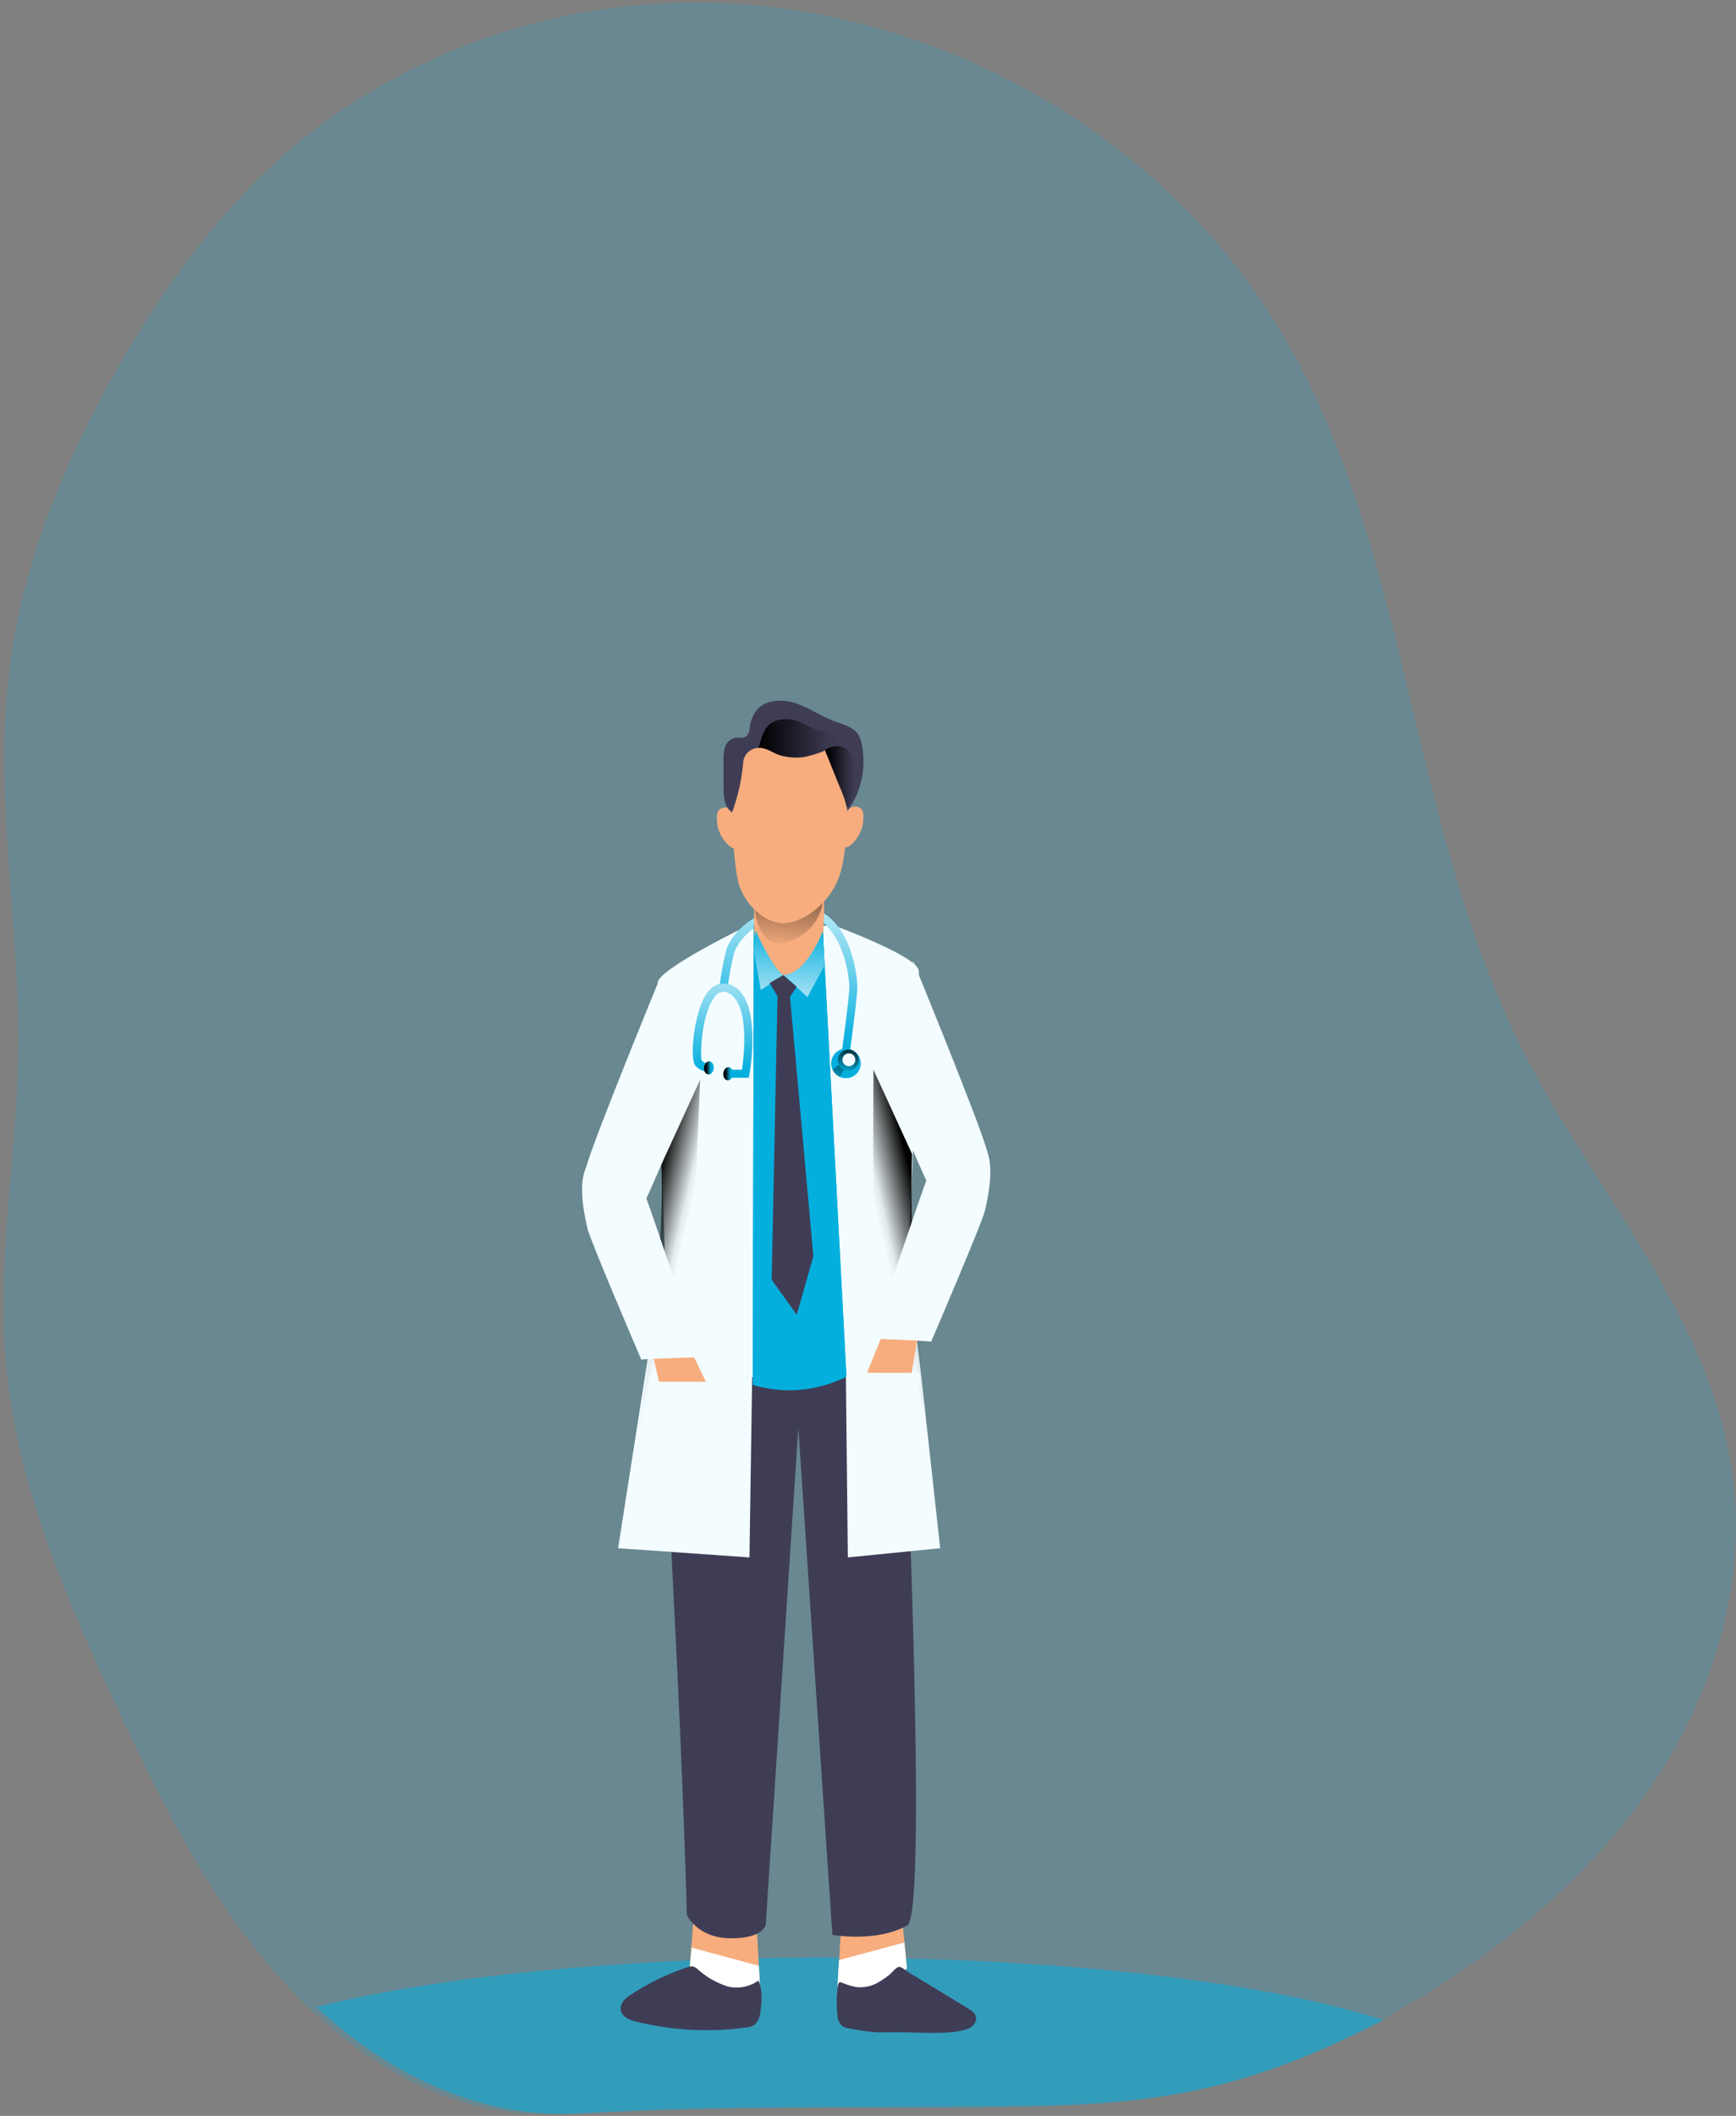 <svg xmlns="http://www.w3.org/2000/svg" width="384" height="468" viewBox="0 0 384 468">
    <rect x="0" y="0" width="384" height="468" fill="#808080" stroke="none"/>
    <defs>
        <linearGradient id="a" x1="46.498%" x2="59.19%" y1="89.291%" y2="-36.667%">
            <stop offset="2%" stop-color="#FFF" stop-opacity="0"/>
            <stop offset="39%" stop-color="#FFF" stop-opacity=".39"/>
            <stop offset="100%" stop-color="#FFF"/>
        </linearGradient>
        <linearGradient id="b" x1="60.12%" x2="42.38%" y1="-74.646%" y2="124.06%">
            <stop offset="1%"/>
            <stop offset="83%" stop-opacity=".07"/>
            <stop offset="100%" stop-opacity="0"/>
        </linearGradient>
        <linearGradient id="c" x1="34.995%" x2="53.353%" y1="29.894%" y2="54.26%">
            <stop offset="1%"/>
            <stop offset="83%" stop-opacity=".07"/>
            <stop offset="100%" stop-opacity="0"/>
        </linearGradient>
        <linearGradient id="d" x1="64.372%" x2="46.866%" y1="25.707%" y2="54.575%">
            <stop offset="1%"/>
            <stop offset="83%" stop-opacity=".07"/>
            <stop offset="100%" stop-opacity="0"/>
        </linearGradient>
        <linearGradient id="e" x1="9.167%" x2="108.475%" y1="50.023%" y2="50.023%">
            <stop offset="1%"/>
            <stop offset="83%" stop-opacity=".07"/>
            <stop offset="100%" stop-opacity="0"/>
        </linearGradient>
        <linearGradient id="f" x1="-.428%" y1="50.082%" y2="50.082%">
            <stop offset="1%"/>
            <stop offset="83%" stop-opacity=".07"/>
            <stop offset="100%" stop-opacity="0"/>
        </linearGradient>
        <linearGradient id="g" x1="50.216%" x2="49.185%" y1="95.061%" y2="-56.659%">
            <stop offset="2%" stop-color="#FFF" stop-opacity="0"/>
            <stop offset="39%" stop-color="#FFF" stop-opacity=".39"/>
            <stop offset="100%" stop-color="#FFF"/>
        </linearGradient>
        <linearGradient id="h" x1="46.602%" x2="53.748%" y1="22.332%" y2="77.811%">
            <stop offset="1%"/>
            <stop offset="83%" stop-opacity=".07"/>
            <stop offset="100%" stop-opacity="0"/>
        </linearGradient>
        <linearGradient id="i" x1="46.762%" x2="53.908%" y1="22.425%" y2="77.904%">
            <stop offset="1%"/>
            <stop offset="83%" stop-opacity=".07"/>
            <stop offset="100%" stop-opacity="0"/>
        </linearGradient>
        <linearGradient id="j" x1="69.612%" x2="31.897%" y1="-45.905%" y2="137.5%">
            <stop offset="1%"/>
            <stop offset="83%" stop-opacity=".07"/>
            <stop offset="100%" stop-opacity="0"/>
        </linearGradient>
        <linearGradient id="k" x1="78.957%" x2="32.11%" y1="-295.113%" y2="251.128%">
            <stop offset="1%"/>
            <stop offset="83%" stop-opacity=".07"/>
            <stop offset="100%" stop-opacity="0"/>
        </linearGradient>
        <linearGradient id="l" x1="52.752%" x2="44.533%" y1="-13.258%" y2="174.167%">
            <stop offset="2%" stop-color="#FFF" stop-opacity="0"/>
            <stop offset="39%" stop-color="#FFF" stop-opacity=".39"/>
            <stop offset="100%" stop-color="#FFF"/>
        </linearGradient>
        <linearGradient id="m" x1="53.604%" x2="44.234%" y1="-7.713%" y2="161.16%">
            <stop offset="2%" stop-color="#FFF" stop-opacity="0"/>
            <stop offset="39%" stop-color="#FFF" stop-opacity=".39"/>
            <stop offset="100%" stop-color="#FFF"/>
        </linearGradient>
    </defs>
    <g fill="none" fill-rule="evenodd">
        <path fill="#04AFDE" fill-rule="nonzero" d="M366.239 393.606c-12.28 18.703-29.477 33.76-48.343 45.849l-3.523 2.223c-14.027 8.592-28.935 15.802-44.968 19.597-16.602 3.93-33.882 4.066-50.904 4.255-31.307.271-62.749-.366-93.947 1.898-24.652 1.802-46.079-11.683-62.342-29.654a77.202 77.202 0 0 1-1.992-2.276c-14.542-16.846-24.598-37.08-34.045-57.247-11.641-24.828-22.768-50.565-24.964-77.873-1.802-22.403 2.48-44.833 2.82-67.303.42-27.905-5.246-55.864-2.088-83.606 2.71-24.273 12.198-47.435 24.395-68.604C37.18 61.96 50.353 44.124 67.308 30.463a137.871 137.871 0 0 1 68.806-28.745c57.572-7.414 118.234 22.267 147.67 72.412 28.136 47.854 27.837 107.797 52.68 157.44 15.829 31.633 41.877 59.402 46.715 94.436 3.253 23.473-3.89 47.746-16.94 67.6z" opacity=".18"/>
        <path fill="#04AFDE" fill-rule="nonzero" d="M305.98 446.83l-3.227 1.64c-12.836 6.34-26.49 11.66-41.175 14.46-15.206 2.9-31.033 3-46.624 3.14-28.675.2-57.473-.27-86.048 1.4-22.58 1.33-42.205-8.62-57.101-21.88-.62-.55-1.242-1.12-1.825-1.68 26.353-6.66 67.143-10.94 112.96-10.94 52.123 0 97.804 5.55 123.04 13.86z" opacity=".54"/>
        <path fill="#F7AD7E" fill-rule="nonzero" d="M199.64 425.4l1 9.88s-3.78 5.72-8.72 6.09c-4.94.37-6.62-2-6.62-2l.81-14.53"/>
        <path fill="#FFF" fill-rule="nonzero" d="M185.25 439.37l.33-5.83 14.47-3.9.54 5.64s-3.78 5.72-8.72 6.09c-4.94.37-6.62-2-6.62-2z"/>
        <path fill="#F7AD7E" fill-rule="nonzero" d="M153.5 423.27l-1.06 13.28s3.88 5.88 8.95 6.26c5.07.38 6.8-2.06 6.8-2.06l-.83-14.92"/>
        <path fill="#FFF" fill-rule="nonzero" d="M168.19 440.79l-.33-6-14.87-4-.55 5.78s3.88 5.88 8.95 6.26c5.07.38 6.8-2.04 6.8-2.04z"/>
        <path fill="#3F3D56" fill-rule="nonzero" d="M147.72 296.73s-.89 14.46 1.33 57.32 2.88 69.48 2.88 69.48 2.19 5.08 9.57 5.18c7.38.1 7.88-3 7.88-3l7.21-109.88 7.53 112.13s9.66 1.74 16.57-2.08c4.9-2.72-1.09-129.28-1.09-129.28s-23.68 13.01-51.88.13z"/>
        <path fill="#F3FCFF" fill-rule="nonzero" d="M165.56 204.65s-19.62 9.48-20.07 12.62c-.45 3.14 2.23 79.49 2.23 79.49s6.36 8.26 25.87 8.26c20 0 25.13-5.71 26-8.37.87-2.66 4.08-78.79 3.64-82-.44-3.21-18.54-9.87-18.54-9.87l-19.13-.13z"/>
        <path fill="#04AFDE" fill-rule="nonzero" d="M187.79 234.12l-1.75-.25c.64-4.59 1.85-13.76 1.85-15.58 0-1.82-.93-9.79-5.26-13.75a8.75 8.75 0 0 0-6.97-2.27c-10.45.92-13.07 7.83-13.24 8.31a66.46 66.46 0 0 0-1.48 7.86h-1.8a66.94 66.94 0 0 1 1.54-8.32v-.06c.11-.35 2.85-8.53 14.8-9.58a10.47 10.47 0 0 1 8.31 2.71c4.85 4.45 5.84 13 5.84 15.08.02 2.42-1.77 15.31-1.84 15.85z"/>
        <path fill="url(#a)" fill-rule="nonzero" d="M187.79 234.12l-1.75-.25c.64-4.59 1.85-13.76 1.85-15.58 0-1.82-.93-9.79-5.26-13.75a8.75 8.75 0 0 0-6.97-2.27c-10.45.92-13.07 7.83-13.24 8.31a66.46 66.46 0 0 0-1.48 7.86h-1.8a66.94 66.94 0 0 1 1.54-8.32v-.06c.11-.35 2.85-8.53 14.8-9.58a10.47 10.47 0 0 1 8.31 2.71c4.85 4.45 5.84 13 5.84 15.08.02 2.42-1.77 15.31-1.84 15.85z"/>
        <path fill="#F3FCFF" fill-rule="nonzero" d="M187.06 299.54l.48 44.93 20.43-2.03-7.84-71.28z"/>
        <path fill="#04AFDE" fill-rule="nonzero" d="M166.74 204.61l-.24 101.66a28.06 28.06 0 0 0 20.73-1.8l-5.29-99.86-7.66 1.8-7.54-1.8z"/>
        <path fill="#04AFDE" fill-rule="nonzero" d="M166.74 204.61l-.24 101.66a28.06 28.06 0 0 0 20.73-1.8l-5.29-99.86-7.66 1.8-7.54-1.8z"/>
        <path fill="#F7AD7E" fill-rule="nonzero" d="M166.87 193.13s-.12 6.85-.06 11.86c.06 3.74 1.15 10.91 7.91 10.91s7.55-9.14 7.43-10.91a55.66 55.66 0 0 0 0-8c-.44-4.32-14.9-6.89-15.28-3.86z"/>
        <path fill="url(#b)" fill-rule="nonzero" d="M166.91 201s.78 8.67 6.3 7.55a10.82 10.82 0 0 0 8.79-8.9 5.53 5.53 0 0 0-1.69-5.29l-13.4 6.64z"/>
        <path fill="#F7AD7E" fill-rule="nonzero" d="M185.7 193.66c-2.13 6.26-7.85 10.14-11.86 10.51-4.01.37-8.39-3.29-10.15-7.85-1.76-4.56-2-22.07-2-22.07a7.17 7.17 0 0 1 .67-3.38c.56-1.27 1.58-5.1 3-6.21a35.45 35.45 0 0 1 19.37.42c1.33 1.16 2 4.86 2.3 5.54.138.415.228.845.27 1.28.51 4.23.27 16.28-1.6 21.76z"/>
        <path fill="#F7AD7E" fill-rule="nonzero" d="M161.51 178.93a2 2 0 0 0-2.64.43 3 3 0 0 0-.29 1.64c.006.57.053 1.137.14 1.7a8.18 8.18 0 0 0 2.18 4c.253.295.554.545.89.74a1.4 1.4 0 0 0 1.13.11 1.94 1.94 0 0 0 1-1.61 8.44 8.44 0 0 0-.37-4.17 5.54 5.54 0 0 0-2.04-2.84zM188.04 178.71a2 2 0 0 1 2.64.42 2.89 2.89 0 0 1 .29 1.65 9.48 9.48 0 0 1-.14 1.69 8.17 8.17 0 0 1-2.18 4 3.51 3.51 0 0 1-.89.74 1.4 1.4 0 0 1-1.13.11 1.93 1.93 0 0 1-1-1.61 8.48 8.48 0 0 1 .36-4.18 5.47 5.47 0 0 1 2.05-2.82z"/>
        <path fill="#F3FCFF" fill-rule="nonzero" d="M166.45 299.54l-.67 44.93-29.06-2.03 11.15-71.28z"/>
        <path fill="url(#c)" fill-rule="nonzero" d="M146.3 257.54l8.56-18.7-4.28 104-13.86-.34s10.87-55.18 9.58-84.96z"/>
        <path fill="url(#d)" fill-rule="nonzero" d="M201.76 255.27l-8.56-18.69-.28 107.21 15.05-1.35s-7.5-57.37-6.21-87.17z"/>
        <path fill="#F3FCFF" fill-rule="nonzero" d="M145.9 216.51s-14.62 35.58-16.28 41.76c-1.66 6.18 3.5 24.83 5.53 21.63 6.23-9.84 12.32-25.21 12.32-25.21l-1.57-38.18zM201.98 212.54s14.61 35.59 16.28 41.76c1.67 6.17-3.51 24.83-5.53 21.63-6.24-9.84-12.32-25.21-12.32-25.21l1.57-38.18z"/>
        <path fill="#F3FCFF" fill-rule="nonzero" d="M204.97 261.03c-.41.42-12.05 35.25-12.05 35.25s7.52 0 13.06.45c0 0 11.43-26.63 11.9-29 .47-2.37 3.94-15.26-3.79-16.81-7.73-1.55-9.12 10.11-9.12 10.11zM142.91 265c.4.42 12 35.25 12 35.25s-7.53 0-13.07.45c0 0-11.42-26.63-11.9-29-.48-2.37-3.93-15.26 3.79-16.81 7.72-1.55 9.18 10.11 9.18 10.11z"/>
        <path fill="#3F3D56" fill-rule="nonzero" d="M187.46 179.37c0-.28-.1-.56-.16-.84a25.6 25.6 0 0 0-1.49-4.37c-1-2.39-1.93-4.77-2.89-7.16-.15-.38-.31-.75-.46-1.13v-.07a.1.1 0 0 1 0 .1 1.38 1.38 0 0 1-.57.36c-1.302.49-2.64.88-4 1.17a13.1 13.1 0 0 1-5.32-.38c-1.49-.43-3-1.7-4.58-1.63h-.24a3.54 3.54 0 0 0-3.33 2.94 43.43 43.43 0 0 1-2.48 11.33c-1.7-1.15-1.88-3.43-1.89-5.4-.01-1.97 0-4.08 0-6.13a8 8 0 0 1 .33-2.93 3 3 0 0 1 2.16-2c.82-.14 1.76.13 2.46-.32a2.6 2.6 0 0 0 .85-1.89 7.7 7.7 0 0 1 1.55-4c1.94-2.29 5.64-2.44 8.57-1.48 2.93.96 5.46 2.77 8.33 3.88 2 .75 4.18 1.26 5.43 2.86a6.59 6.59 0 0 1 .99 2.99 18.55 18.55 0 0 1-3.26 14.1z"/>
        <path d="M181.84 166.27c.19-.13.37-.24.57-.36a1.38 1.38 0 0 1-.57.36z"/>
        <path fill="url(#e)" fill-rule="nonzero" d="M188.09 177.45a3.13 3.13 0 0 1-.79 1.08 25.6 25.6 0 0 0-1.49-4.37 7234.71 7234.71 0 0 0-3.35-8.29 6.25 6.25 0 0 1 2.12-.79 3.49 3.49 0 0 1 2.83.73 4.26 4.26 0 0 1 1.13 2.12 17.05 17.05 0 0 1 .41 4 11.1 11.1 0 0 1-.86 5.52z"/>
        <path fill="url(#f)" fill-rule="nonzero" d="M186.46 164.68a12.24 12.24 0 0 0-3.54 2.32c-.15-.38-.31-.75-.46-1.13v-.07a.1.1 0 0 1 0 .1 1.38 1.38 0 0 1-.57.36c-1.302.49-2.64.88-4 1.17a13.1 13.1 0 0 1-5.32-.38c-1.49-.43-3-1.7-4.58-1.63h-.24c.08-.24.18-.5.27-.78.76-2.46 1.26-4.59 4.08-5.36a7.71 7.71 0 0 1 5 .46c1.51.64 2.9 1.64 4.52 1.9a15.44 15.44 0 0 1 2.9.36 3.2 3.2 0 0 1 1.94 2.68z"/>
        <path fill="#F7AD7E" fill-rule="nonzero" d="M144.58 300.55l1.35 5.74 10.3-.5-2.7-5.58zM194.83 296.16l-3.04 7.43 9.8.57 1.24-7.66z"/>
        <path fill="#F3FCFF" fill-rule="nonzero" d="M143.82 305.62h15.88v2.82h-15.88zM188.86 303.64h14.6v2.65h-14.6z"/>
        <path fill="#04AFDE" fill-rule="nonzero" d="M165.63 238.39h-4.35v-1.8h2.84c.74-4.77 1.36-15.27-3.18-17.07a2.19 2.19 0 0 0-2.63.67c-3.06 3.27-3.56 13.14-3.08 14.38a2.23 2.23 0 0 0 1.75.68l.27 1.78a4 4 0 0 1-3.4-1.3c-1.37-1.51-.35-11.85 2.49-15.95 1.41-2 3.28-2.72 5.27-1.93 7.13 2.83 4.28 19.11 4.15 19.8l-.13.74z"/>
        <path fill="url(#g)" fill-rule="nonzero" d="M165.63 238.39h-4.35v-1.8h2.84c.74-4.77 1.36-15.27-3.18-17.07a2.19 2.19 0 0 0-2.63.67c-3.06 3.27-3.56 13.14-3.08 14.38a2.23 2.23 0 0 0 1.75.68l.27 1.78a4 4 0 0 1-3.4-1.3c-1.37-1.51-.35-11.85 2.49-15.95 1.41-2 3.28-2.72 5.27-1.93 7.13 2.83 4.28 19.11 4.15 19.8l-.13.74z"/>
        <ellipse cx="156.805" cy="236.203" fill="#04AFDE" fill-rule="nonzero" rx="1.45" ry="1.08" transform="rotate(-84.52 156.805 236.203)"/>
        <ellipse cx="161.078" cy="237.496" fill="#04AFDE" fill-rule="nonzero" rx="1.45" ry="1.08" transform="rotate(-84.52 161.078 237.496)"/>
        <ellipse cx="156.805" cy="236.203" fill="url(#h)" fill-rule="nonzero" rx="1.45" ry="1.08" transform="rotate(-84.52 156.805 236.203)"/>
        <ellipse cx="161.078" cy="237.496" fill="url(#i)" fill-rule="nonzero" rx="1.45" ry="1.08" transform="rotate(-84.52 161.078 237.496)"/>
        <circle cx="187.12" cy="235.21" r="3.27" fill="#04AFDE" fill-rule="nonzero"/>
        <circle cx="187.65" cy="234.47" r="2.32" fill="url(#j)" fill-rule="nonzero"/>
        <circle cx="187.77" cy="234.4" r="1.42" fill="#F3FCFF" fill-rule="nonzero"/>
        <path fill="url(#k)" fill-rule="nonzero" d="M185.59 235.52l-1.44 1.06s.8 1.39 1.61 1.6l1-1.6s-.72 0-1.17-1.06z"/>
        <path fill="#3F3D56" fill-rule="nonzero" d="M214.21 444.27c.82.5 1.77 1.23 1.71 2.28a2.45 2.45 0 0 1-.52 1.25c-1.85 2.53-12 1.74-14.9 1.71-6.59-.07-6.32.34-12.82-.89a3.08 3.08 0 0 1-1.46-.56 3.72 3.72 0 0 1-1-2.48 25.19 25.19 0 0 1 .15-6.49.82.82 0 0 1 .27-.59.62.62 0 0 1 .53 0 17.07 17.07 0 0 0 3.2 1 8.05 8.05 0 0 0 5.15-1.18c.794-.47 1.55-1 2.26-1.59.49-.39 1.45-1.63 2.05-1.69.6-.06 1.72.94 2.29 1.28l2.71 1.64 10.38 6.31zM160.9 439.35a18.13 18.13 0 0 1-6.54-3.76 2.42 2.42 0 0 0-1.31-.68 2 2 0 0 0-.72.14 51.9 51.9 0 0 0-12.89 6.22c-1.06.69-2.23 1.71-2.14 3.09.1 1.6 1.76 2.36 3.15 2.71a64.48 64.48 0 0 0 24.59 1.37 3.85 3.85 0 0 0 2-.71 4.29 4.29 0 0 0 1.14-2.62c.35-2.13.5-5.1-.41-7.06a8.31 8.31 0 0 1-6.87 1.3z"/>
        <path fill="#04AFDE" fill-rule="nonzero" d="M167.09 205.79s4 8.77 6.19 9.88l-5 3.32-1.48-8.49.29-4.71zM182.04 205.88s-3.56 9.6-8.73 9.79l5.29 4.86 3.81-7-.37-7.65z"/>
        <path fill="url(#l)" fill-rule="nonzero" d="M167.09 205.79s4 8.77 6.19 9.88l-5 3.32-1.48-8.49.29-4.71z"/>
        <path fill="url(#m)" fill-rule="nonzero" d="M182.04 205.88s-3.56 9.6-8.73 9.79l5.29 4.86 3.81-7-.37-7.65z"/>
        <path fill="#3F3D56" fill-rule="nonzero" d="M170.23 217.42l1.75 2.95-1.29 62.68 5.54 7.76 3.69-12.93-5.17-57.42 1.48-2.21-2.95-2.59z"/>
    </g>
</svg>
